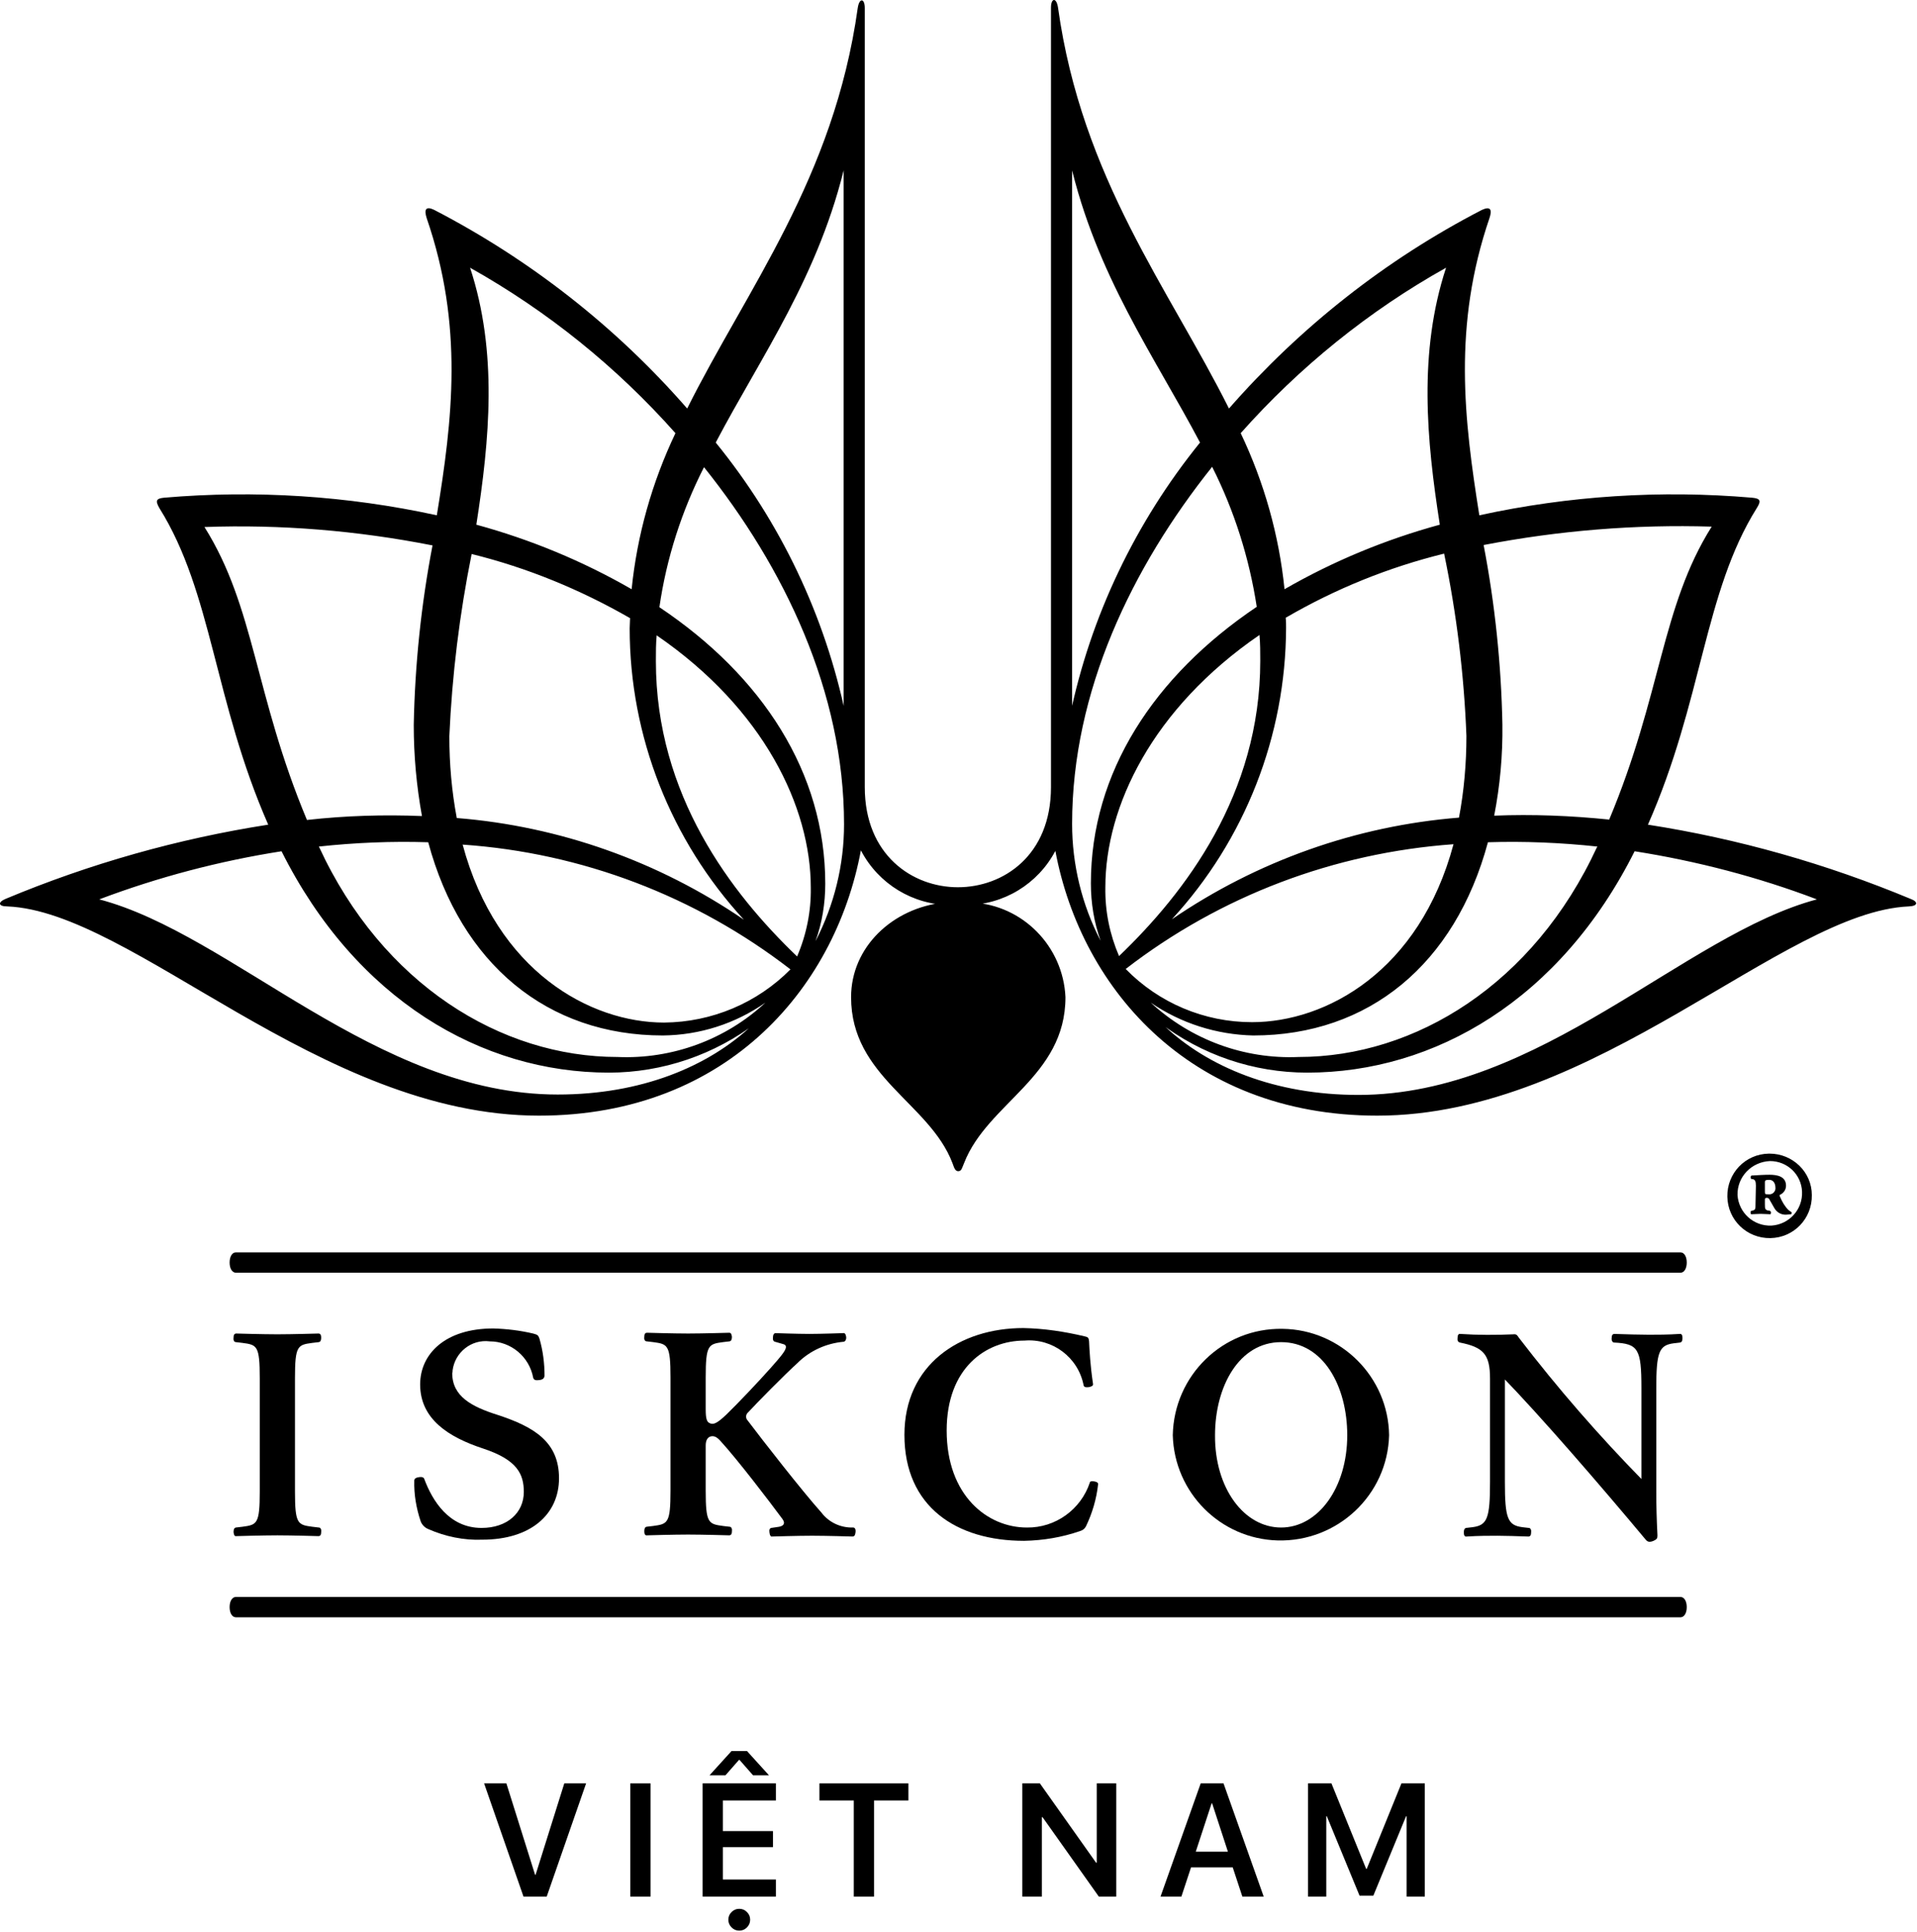 <?xml version="1.0" encoding="UTF-8"?> <svg xmlns="http://www.w3.org/2000/svg" width="859" height="866" viewBox="0 0 859 866" fill="none"><path d="M766.999 236.025C744.387 271.959 744.562 311.223 721.074 367.315C703.896 365.562 686.718 364.861 669.54 365.562C672.169 352.065 673.396 338.392 673.221 324.72C672.695 297.726 669.89 270.732 664.807 244.263C698.462 237.778 732.643 234.973 766.999 236.025ZM657.094 329.803C657.094 342.074 656.043 354.344 653.764 366.438C607.663 370.119 563.316 385.895 525.103 412.013C557.882 376.43 576.112 329.803 576.287 281.424C576.287 279.847 576.287 278.444 576.112 276.867C598.373 263.896 622.212 254.255 647.103 248.12C652.712 275.114 656.043 302.459 657.094 329.803ZM504.419 434.274C546.839 401.496 597.847 382.214 651.31 378.358C636.06 435.326 594.166 458.113 561.037 458.113C539.652 458.113 519.319 449.524 504.419 434.274ZM564.718 296.148C564.718 356.096 531.063 400.093 501.44 428.49C497.233 418.674 495.129 408.332 495.305 397.639C495.305 361.53 516.339 317.533 564.367 284.579C564.718 288.436 564.718 292.292 564.718 296.148ZM488.819 395.887C488.819 404.651 490.221 413.415 493.201 421.654C484.787 405.527 480.405 387.473 480.405 369.243C480.405 309.821 507.224 254.255 543.158 209.206C553.149 229.014 559.81 250.223 563.14 271.959C517.04 302.985 488.819 346.28 488.819 395.887ZM515.638 449.349C529.135 458.639 545.261 463.723 561.563 464.073C613.273 464.073 652.011 432.171 666.735 377.481C683.037 376.956 699.514 377.657 715.815 379.41C715.815 379.585 715.64 379.585 715.64 379.585C687.244 441.111 634.132 473.714 581.896 473.714C557.531 474.766 533.692 466.001 515.638 449.349ZM647.979 119.985C635.534 157.847 639.215 197.111 645.175 235.149C620.81 241.809 597.497 251.45 575.586 264.071C573.132 239.881 566.471 216.218 555.954 194.131C582.247 164.508 613.448 139.267 647.979 119.985ZM479.353 71.957C491.098 123.316 517.391 159.775 537.724 198.338C508.802 234.097 488.644 276.166 479.353 321.214H480.405V71.957H479.353ZM519.319 458.113C538.425 472.837 561.738 480.725 585.752 480.725C642.896 480.725 699.163 447.947 732.468 381.513C760.338 385.895 787.858 393.082 814.151 403.073C754.729 418.849 690.048 490.717 608.715 490.717C571.379 490.717 541.23 478.271 521.422 459.516L519.319 458.113ZM472.342 378.183C482.859 441.286 532.115 500.007 617.129 500.007C715.289 500.007 798.901 408.683 855.344 406.228C859.551 406.053 859.551 404.125 856.22 402.898C818.358 387.122 778.919 375.904 738.427 369.594C762.967 314.028 763.493 265.648 787.157 227.786C789.261 224.456 788.91 223.404 785.054 223.054C744.212 219.548 703.019 222.177 662.879 230.942C656.042 187.996 650.959 145.928 667.436 97.724C668.663 94.043 667.962 92.29 664.106 94.043C620.985 116.304 582.597 146.629 550.695 183.088C523.876 129.451 484.787 80.02 474.095 3.419C473.394 -1.313 470.94 -0.963 470.94 3.419V352.766C470.94 383.441 449.555 397.639 429.221 397.639C408.888 397.639 387.503 383.266 387.503 352.766V3.595C387.503 -0.788 385.049 -1.138 384.348 3.595C373.655 80.02 334.566 129.626 307.923 183.088C276.021 146.453 237.458 116.304 194.512 94.043C190.831 92.29 189.955 93.867 191.182 97.724C207.834 146.103 202.751 187.996 195.739 230.942C155.599 222.177 114.406 219.548 73.564 223.054C69.883 223.404 69.533 224.456 71.461 227.786C95.125 265.648 95.826 314.028 120.191 369.594C79.699 375.904 40.084 387.122 2.398 402.898C-0.933 404.3 -0.933 406.228 3.274 406.228C59.541 408.507 143.328 500.007 241.489 500.007C326.679 500.007 375.759 441.286 386.276 378.183L384.523 378.533C391.359 393.958 406.083 404.3 422.911 405.527L423.086 404.476C399.948 406.93 381.368 424.458 381.368 446.895C381.368 482.654 416.425 494.223 426.767 521.217C427.468 522.97 427.819 524.898 429.397 524.898C430.974 524.898 431.15 523.145 432.026 521.217C442.543 494.223 477.425 482.654 477.425 446.895C476.373 424.108 458.319 405.703 435.707 404.476L435.882 405.527C452.71 404.3 467.434 393.958 474.27 378.533L472.342 378.183ZM193.811 244.439C188.728 270.907 185.923 297.901 185.397 324.895C185.397 338.568 186.624 352.24 189.078 365.737C171.9 365.036 154.722 365.562 137.544 367.49C114.056 311.398 114.231 272.134 91.619 236.2C125.8 234.973 159.981 237.778 193.811 244.439ZM211.34 248.295C236.231 254.43 260.07 264.246 282.331 277.042C282.331 278.62 282.156 280.022 282.156 281.6C282.156 329.979 300.561 376.605 333.339 412.188C295.127 386.071 250.779 370.295 204.679 366.614C202.4 354.519 201.348 342.249 201.348 329.979C202.575 302.459 205.906 275.289 211.34 248.295ZM297.581 458.289C264.452 458.289 222.558 435.326 207.308 378.533C260.771 382.214 311.779 401.671 354.199 434.45C339.299 449.524 318.966 458.113 297.581 458.289ZM294.25 284.755C342.279 317.709 363.313 361.706 363.313 397.815C363.489 408.332 361.385 418.849 357.178 428.665C327.555 400.269 293.9 356.272 293.9 296.324C293.9 292.292 293.9 288.436 294.25 284.755ZM295.477 272.134C298.633 250.223 305.469 229.014 315.46 209.381C351.394 254.255 378.213 309.996 378.213 369.418C378.213 387.648 373.831 405.527 365.417 421.829C368.397 413.591 369.799 404.826 369.799 396.062C369.799 346.28 341.578 302.985 295.477 272.134ZM276.722 473.714C224.486 473.714 171.374 441.111 142.978 379.585C142.978 379.41 142.803 379.41 142.803 379.41C159.104 377.657 175.406 376.956 191.883 377.481C206.607 432.171 245.345 464.073 297.055 464.073C313.532 463.898 329.483 458.815 342.98 449.349C325.101 466.001 301.087 474.766 276.722 473.714ZM302.664 194.131C292.147 216.218 285.486 239.881 283.032 264.071C261.121 251.45 237.808 241.809 213.443 235.149C219.403 196.936 223.084 157.847 210.639 119.985C245.345 139.442 276.371 164.508 302.664 194.131ZM378.038 71.957V321.214H379.089C369.799 276.166 349.816 234.097 320.719 198.338C341.052 159.6 367.345 123.316 379.089 71.957H378.038ZM337.196 459.34C317.388 478.096 287.239 490.541 249.903 490.541C168.57 490.541 103.889 418.674 44.467 403.073C70.935 393.082 98.28 385.895 126.15 381.513C159.455 447.947 215.722 480.725 272.865 480.725C296.88 480.725 320.368 472.662 339.299 458.113L337.196 459.34Z" fill="black"></path><path d="M241.553 618.523C239.975 618.698 239.274 618.523 238.923 617.472C237.17 608.006 228.932 601.17 219.466 601.17C211.228 600.118 203.866 606.078 202.814 614.141C202.814 614.492 202.814 615.017 202.639 615.368C202.639 625.885 211.403 630.443 222.972 634.124C239.624 639.558 250.492 646.394 250.492 662.52C250.492 678.647 237.872 690.04 216.136 690.04C207.898 690.391 199.484 688.638 191.946 685.308C190.194 684.606 188.967 683.204 188.441 681.626C186.513 675.842 185.461 669.707 185.636 663.572C185.636 662.52 186.688 662.17 187.915 661.994C189.142 661.819 190.018 662.17 190.194 663.046C193.699 672.336 201.061 684.782 215.785 684.782C227.354 684.782 234.716 677.945 234.716 668.655C234.716 660.767 231.912 654.282 216.487 649.198C201.061 644.115 188.265 636.052 188.265 620.451C188.265 606.954 199.308 595.385 221.044 595.385C227.004 595.561 232.964 596.262 238.923 597.664C241.027 598.19 241.202 598.541 241.728 599.943C243.305 605.377 244.007 610.986 244.007 616.595C243.831 617.822 243.13 618.348 241.553 618.523Z" fill="black"></path><path d="M490.284 663.917C491.511 664.092 492.212 664.618 492.037 665.319C491.335 671.805 489.407 678.291 486.603 684.075C486.077 685.127 485.2 685.828 483.973 686.178C475.91 688.983 467.496 690.385 458.907 690.561C428.583 690.561 405.27 675.311 405.27 643.058C405.27 611.682 429.985 595.205 458.557 595.205C467.847 595.38 476.962 596.782 485.901 598.886C487.654 599.236 487.83 599.587 488.005 601.164C488.18 605.021 488.531 611.857 489.758 620.095C489.933 620.972 489.407 621.322 488.005 621.673C486.427 621.848 485.726 621.673 485.551 620.796C483.097 608.351 471.703 599.762 459.083 600.814C441.729 600.814 424.201 613.084 424.201 641.13C424.201 670.227 442.43 684.601 460.134 684.601C472.93 684.776 484.324 676.538 488.355 664.443C488.355 663.917 489.057 663.742 490.284 663.917Z" fill="black"></path><path d="M525.516 643.231C526.041 616.413 547.952 595.028 574.771 595.553C600.889 595.904 622.099 617.114 622.449 643.231C621.748 670.05 599.311 691.085 572.492 690.384C546.901 689.682 526.217 668.999 525.516 643.231ZM574.07 684.599C590.547 684.599 603.694 666.895 603.694 643.231C603.694 621.321 593.001 601.513 574.07 601.513C555.139 601.513 544.447 621.496 544.447 643.231C544.271 666.895 557.418 684.599 574.07 684.599Z" fill="black"></path><path d="M116.397 643.054V668.47C116.397 683.019 115.17 683.37 108.685 684.246L105.705 684.597C104.828 684.772 104.653 685.648 104.653 686.7C104.828 687.752 105.004 688.628 105.88 688.453C105.88 688.453 117.8 688.102 124.285 688.102C130.771 688.102 142.69 688.453 142.69 688.453C143.567 688.453 143.917 687.752 143.917 686.7C144.093 685.648 143.742 684.597 142.866 684.597L139.886 684.246C133.4 683.37 132.173 683.019 132.173 668.47V617.637C132.173 603.088 133.4 602.738 139.886 601.861L142.866 601.511C143.742 601.335 143.917 600.459 143.917 599.407C143.917 598.355 143.567 597.654 142.69 597.654C142.69 597.654 130.771 598.005 124.285 598.005C117.8 598.005 105.88 597.654 105.88 597.654C105.004 597.654 104.653 598.355 104.653 599.407C104.478 600.459 104.828 601.511 105.705 601.511L108.685 601.861C115.17 602.738 116.397 603.088 116.397 617.637V643.054Z" fill="black"></path><path d="M350.58 680.74C352.158 682.844 350.931 683.895 349.178 684.246L345.672 684.772C344.796 684.947 344.62 685.648 344.796 686.875C344.971 688.102 345.322 688.803 346.023 688.628C346.023 688.628 357.592 688.278 363.902 688.278C370.388 688.278 381.957 688.628 381.957 688.628C382.833 688.628 383.184 688.102 383.359 686.7C383.534 685.298 383.008 684.597 382.307 684.597C376.698 684.772 371.439 682.318 368.109 677.936C359.345 668.12 341.991 645.858 334.98 636.568C334.103 635.692 334.103 634.114 334.98 633.238L335.155 633.062C339.011 628.855 351.632 616.059 357.241 610.976C362.85 605.367 370.212 602.036 378.1 601.335C378.801 601.16 379.327 600.284 379.152 599.057C378.977 598.005 378.626 597.304 377.75 597.479C377.75 597.479 367.934 597.83 362.675 597.83C357.416 597.83 347.6 597.479 347.6 597.479C346.724 597.479 346.373 598.355 346.373 599.232C346.198 600.459 346.549 601.16 347.25 601.335L350.931 602.387C351.632 602.562 352.158 602.913 352.158 603.614C352.333 605.192 349.353 608.522 345.497 612.904C340.063 619.039 330.598 629.031 325.514 633.939C321.307 637.97 319.554 638.671 317.977 637.795C316.75 637.269 316.224 635.867 316.224 631.66V617.286C316.224 602.738 317.451 602.387 323.937 601.511L326.917 601.16C327.793 600.985 327.968 600.108 327.968 599.057C327.793 598.005 327.618 597.304 326.741 597.304C326.741 597.304 314.822 597.654 308.336 597.654C301.851 597.654 289.931 597.304 289.931 597.304C289.055 597.304 288.704 598.005 288.704 599.057C288.529 600.108 288.879 601.16 289.756 601.16L292.736 601.511C299.221 602.387 300.448 602.738 300.448 617.286V668.12C300.448 682.668 299.221 683.019 292.736 683.895L289.756 684.246C288.879 684.421 288.704 685.298 288.704 686.349C288.704 687.401 289.055 688.278 289.931 688.102C289.931 688.102 301.851 687.752 308.336 687.752C314.822 687.752 326.741 688.102 326.741 688.102C327.618 688.102 327.968 687.401 327.968 686.349C328.144 685.298 327.793 684.246 326.917 684.246L323.937 683.895C317.451 683.019 316.224 682.668 316.224 668.12V647.786C316.224 645.508 317.1 644.105 318.503 643.755C320.08 643.404 321.307 644.105 322.885 645.858C330.422 654.097 344.62 672.677 350.58 680.74Z" fill="black"></path><path d="M672.933 616.77C690.287 634.649 717.106 665.675 737.439 690.04C738.315 691.092 739.192 691.267 740.945 690.566C742.522 689.865 742.697 689.339 742.697 688.112C742.347 681.276 742.172 674.79 742.172 668.655V622.204C742.172 606.077 743.399 602.922 749.884 602.046L752.864 601.695C753.741 601.52 753.916 600.644 753.916 599.592C753.916 598.54 753.565 597.664 752.689 597.839C747.43 598.19 742.347 598.19 738.841 598.19C735.16 598.19 728.674 598.014 723.416 597.839C722.539 597.839 722.189 598.54 722.189 599.592C722.014 600.644 722.539 601.695 723.241 601.695C734.108 602.221 735.511 604.5 735.511 622.204V664.974L736.562 663.922C716.58 643.589 697.999 622.204 680.646 599.592C679.769 598.365 679.594 597.839 678.017 598.014C670.129 598.365 662.241 598.365 654.353 597.839C653.476 597.664 653.126 598.54 653.126 599.592C652.951 600.644 653.301 601.52 654.178 601.695C664.695 603.799 667.675 606.954 667.675 617.822V664.273C667.675 680.399 666.448 683.554 659.962 684.431L656.982 684.781C656.106 684.957 655.93 685.833 655.93 686.885C655.93 687.936 656.281 688.813 657.157 688.638C662.416 688.287 667.499 688.287 671.005 688.287C674.686 688.287 679.594 688.462 684.853 688.638C685.729 688.638 686.08 687.936 686.08 686.885C686.255 685.833 685.905 684.781 685.028 684.781L682.048 684.431C675.563 683.554 674.336 680.399 674.336 664.273V616.069L672.933 616.77Z" fill="black"></path><path d="M753.026 570.396C754.603 570.396 755.83 568.643 755.83 565.839C755.83 563.034 754.603 561.281 753.026 561.281H105.691C104.114 561.281 102.887 563.034 102.887 565.839C102.887 568.643 104.114 570.396 105.691 570.396H753.026Z" fill="black"></path><path d="M753.026 724.828C754.603 724.828 755.83 723.075 755.83 720.27C755.83 717.466 754.603 715.713 753.026 715.713H105.691C104.114 715.713 102.887 717.466 102.887 720.27C102.887 723.075 104.114 724.828 105.691 724.828H753.026Z" fill="black"></path><path d="M811.876 535.607C812.052 546.124 803.813 554.714 793.296 554.889C782.779 555.064 774.19 546.826 774.014 536.308C773.839 525.791 782.078 517.202 792.595 517.027C792.77 517.027 792.945 517.027 792.945 517.027C803.287 517.027 811.876 525.265 811.876 535.607ZM778.572 535.607C779.098 543.495 785.759 549.63 793.822 549.28C801.71 548.754 807.845 542.093 807.494 534.03C807.144 526.317 800.833 520.357 793.121 520.357C784.882 520.708 778.397 527.369 778.572 535.607ZM786.81 531.4C786.81 529.472 786.46 528.596 785.233 528.421H784.707C784.356 527.895 784.356 527.018 784.882 526.843C787.862 526.668 790.491 526.492 792.945 526.492C796.276 526.492 800.307 527.193 800.307 531.4C800.307 533.153 799.256 534.731 797.678 535.432C797.328 535.607 797.328 535.783 797.678 536.484C798.555 538.587 799.782 540.691 801.359 542.268C801.885 542.619 802.236 542.969 802.586 543.145C802.937 543.145 802.937 544.021 802.586 544.196C801.885 544.196 801.184 544.372 800.483 544.372C798.204 544.547 796.101 543.32 795.049 541.392L792.945 537.711C792.77 537.185 792.244 536.834 791.718 536.834C791.017 536.834 790.842 537.185 790.842 537.535V539.639C790.842 541.742 790.842 542.443 792.945 542.619L793.296 542.794C793.647 542.969 793.647 544.021 793.296 544.196C791.894 544.196 790.667 544.021 788.914 544.021C787.336 544.021 785.934 544.196 784.707 544.196C784.356 544.021 784.356 542.969 784.532 542.794L785.058 542.619C786.635 542.268 786.635 541.918 786.635 539.639L786.81 531.4ZM790.842 534.205C790.842 535.257 791.017 535.257 792.595 535.257C794.172 535.432 795.399 534.205 795.575 532.803C795.575 532.627 795.575 532.452 795.575 532.452C795.575 530.173 794.523 528.771 792.77 528.771C791.017 528.771 790.842 529.122 790.842 529.823V534.205Z" fill="black"></path><path d="M638.453 850H630.297V814H630.051L615.391 849.578H609.203L594.543 814H594.297V850H586.105V799.27H596.617L612.156 837.555H612.438L627.977 799.27H638.453V850Z" fill="black"></path><path d="M552.371 836.887H533.703L529.379 850H520.027L538.027 799.27H548.258L566.258 850H556.695L552.371 836.887ZM535.812 829.891H550.227L543.16 808.234H542.914L535.812 829.891Z" fill="black"></path><path d="M458.098 850V799.27H465.973L491.145 834.812H491.461V799.27H500.18V850H492.375L467.168 814.422H466.852V850H458.098Z" fill="black"></path><path d="M382.574 850V806.934H367.176V799.27H407.043V806.934H391.645V850H382.574Z" fill="black"></path><path d="M331.258 865.258C329.898 865.258 328.75 864.777 327.812 863.816C326.852 862.855 326.371 861.707 326.371 860.371C326.371 859.012 326.852 857.863 327.812 856.926C328.75 855.965 329.898 855.484 331.258 855.484C332.617 855.484 333.766 855.965 334.703 856.926C335.664 857.863 336.145 859.012 336.145 860.371C336.145 861.707 335.664 862.855 334.703 863.816C333.766 864.777 332.617 865.258 331.258 865.258ZM334.703 784.75L344.582 795.648H337.445L331.328 788.688H331.188L325.07 795.648H317.934L327.812 784.75H334.703ZM347.676 850H314.84V799.27H347.676V806.934H323.91V820.645H346.375V827.852H323.91V842.336H347.676V850Z" fill="black"></path><path d="M282.441 850V799.27H291.512V850H282.441Z" fill="black"></path><path d="M234.574 850L216.926 799.27H226.91L239.777 840.262H239.988L252.855 799.27H262.629L244.98 850H234.574Z" fill="black"></path></svg> 